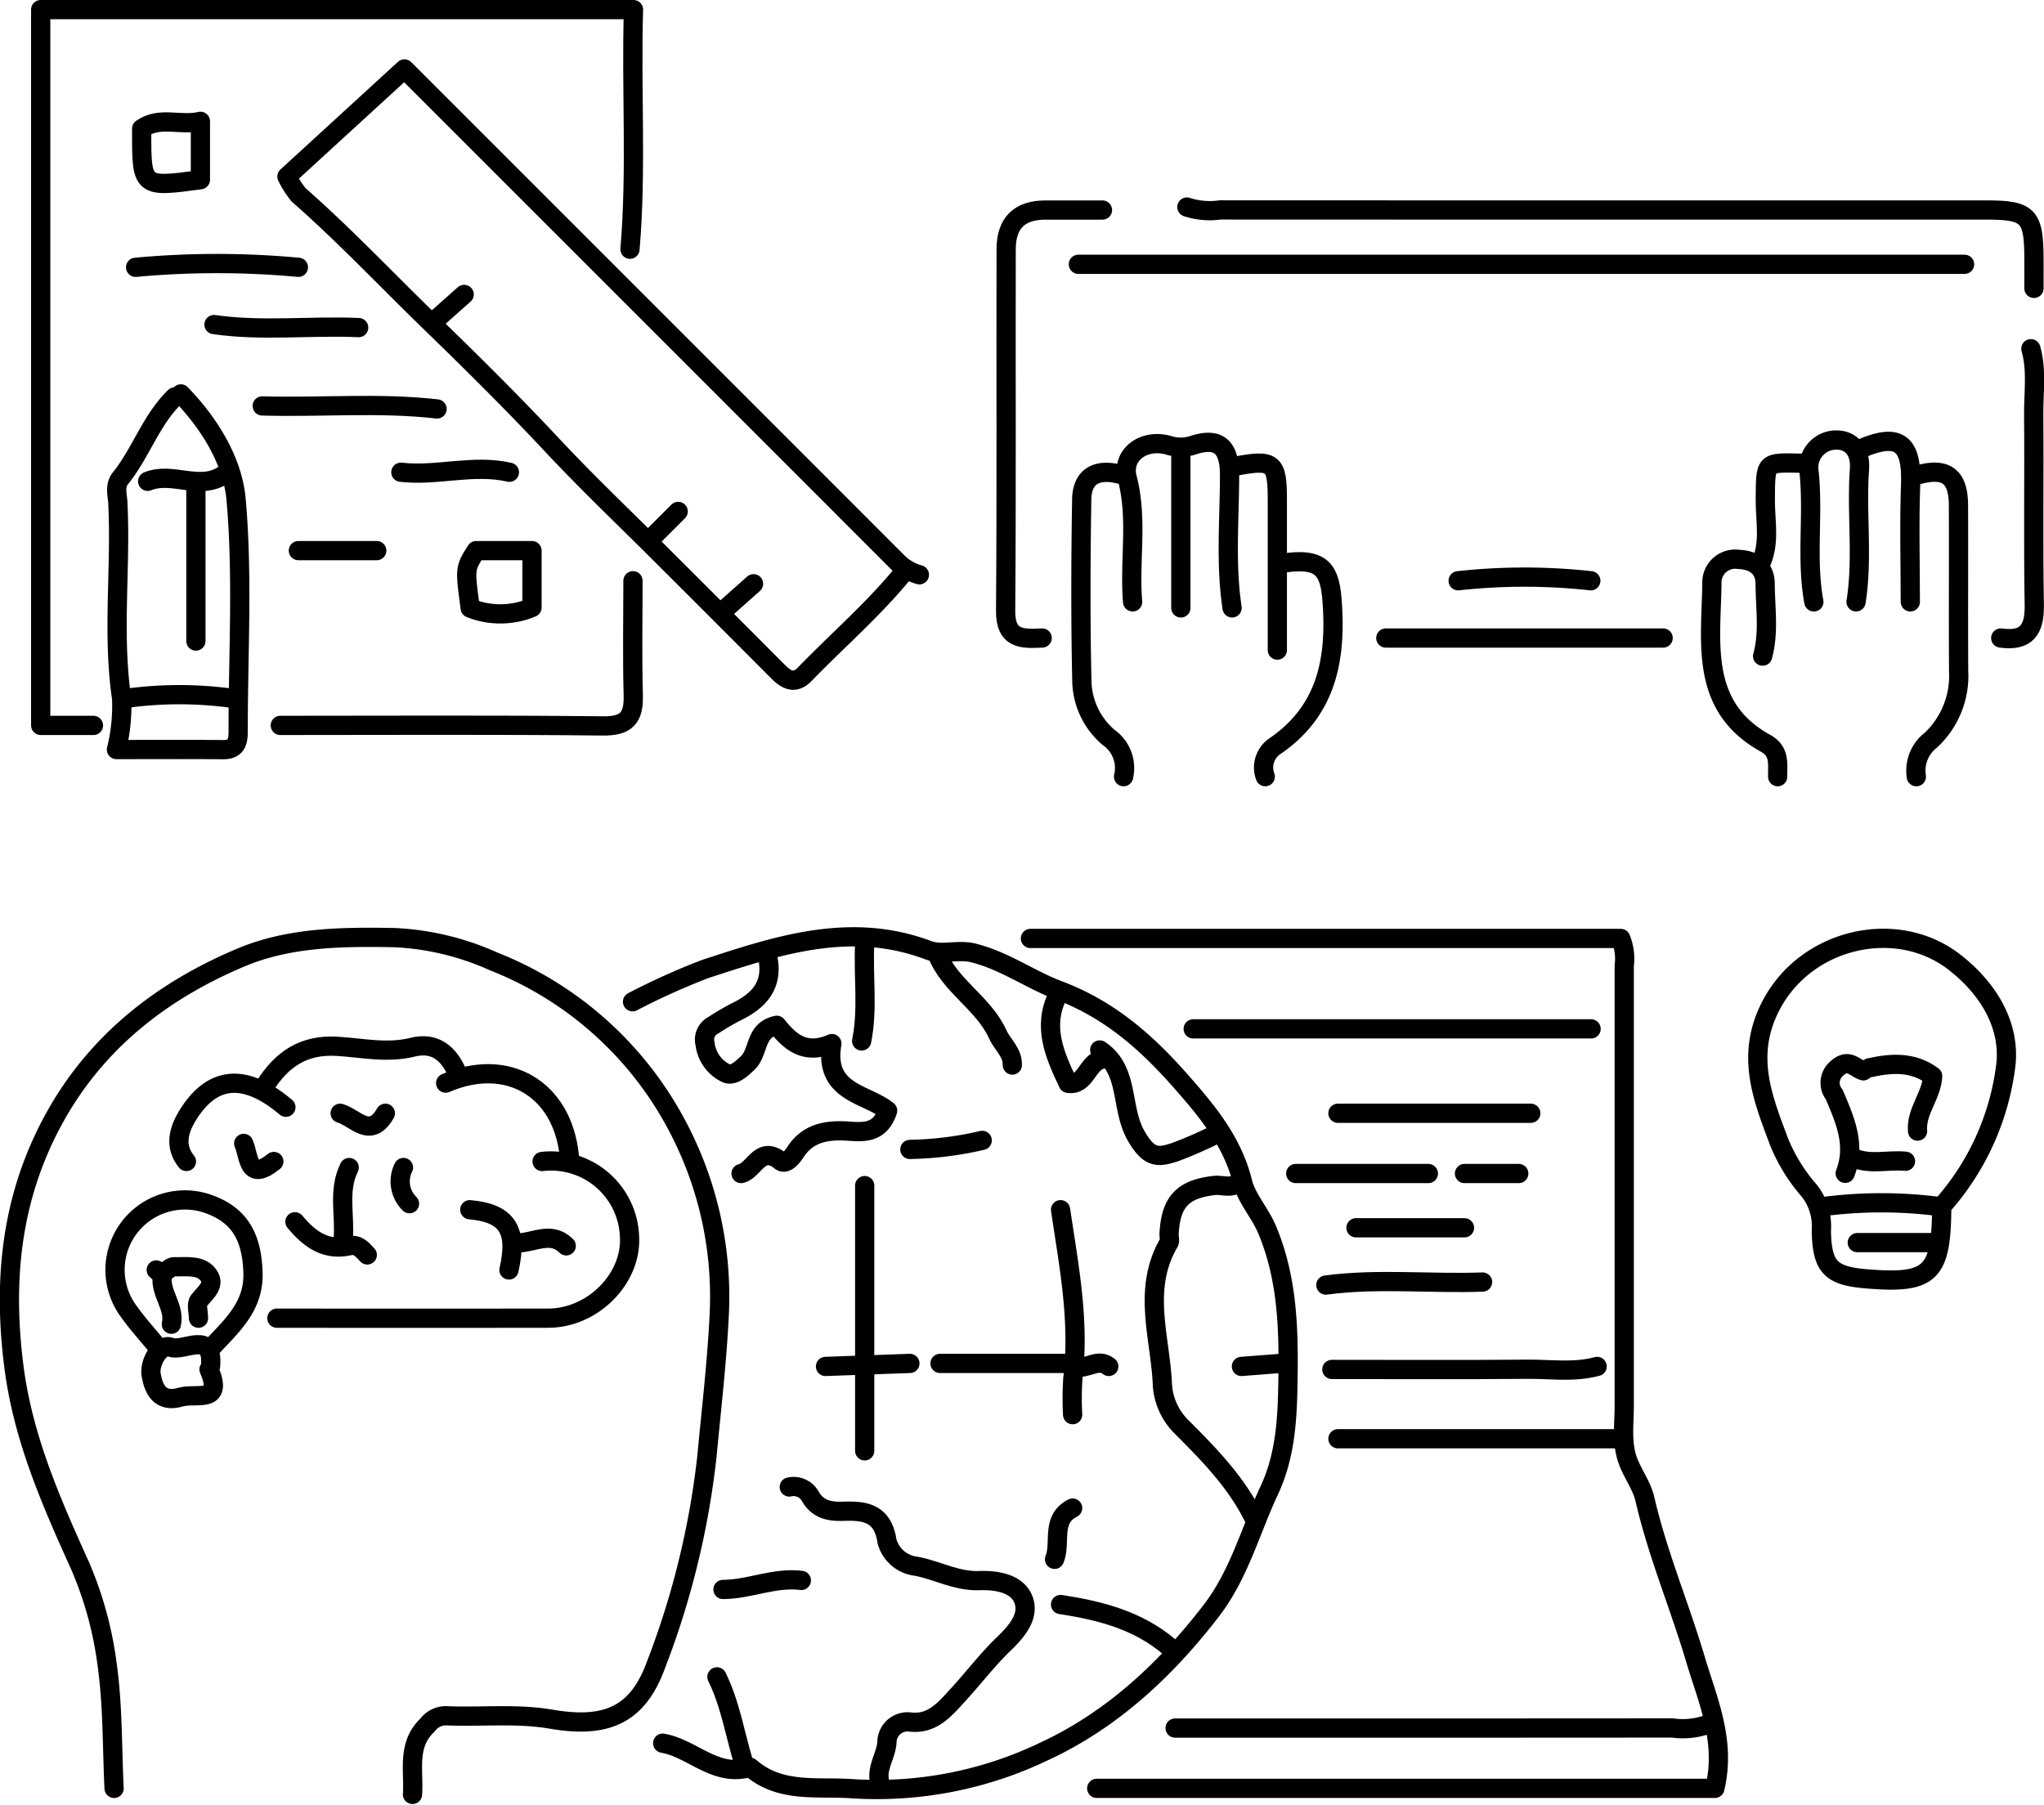 <svg xmlns="http://www.w3.org/2000/svg" width="212.502" height="187.646"><g fill="none" stroke="#000" stroke-linecap="round" stroke-linejoin="round" stroke-width="2"><path data-name="パス 705" d="M42.885 186.579c.171-2.479-.617-5.161 1.563-7.212a2.382 2.382 0 011.886-.967c3.653.166 7.333-.267 10.964.357 5.759.99 9.01-.438 10.911-5.675a86.664 86.664 0 005.279-21.582c.46-4.9 1.046-9.835 1.284-14.752a37.884 37.884 0 00-4.576-20.077 36.827 36.827 0 00-18.923-16.723 28.145 28.145 0 00-10.267-2.456c-5.458-.1-10.946-.038-15.943 2.063-8.221 3.457-15.08 8.779-19.476 16.824-4.42 8.091-5.3 16.657-4.142 25.71.946 7.42 3.858 14.026 6.88 20.713a38.2 38.2 0 012.818 10.315c.594 4.228.509 8.553.718 12.835"/><path data-name="パス 706" d="M65.496 25.914c.705-8.263.109-16.509.363-24.914H4.23v74.427h5.485"/><path data-name="パス 707" d="M114.022 185.952h64.259c1.193-4.963-.775-9.235-2.021-13.438-1.649-5.565-3.94-10.939-5.248-16.636-.328-1.426-1.32-2.687-1.808-4.093-.63-1.818-.342-3.745-.342-5.632V100.4a5.615 5.615 0 00-.363-2.82h-61.37"/><path data-name="パス 708" d="M123.396 21.528a7.64 7.64 0 003.448.3q39.8.017 79.6.008c4.433 0 4.991.557 5.013 5.015.005 1.044 0 2.089 0 3.133"/><path data-name="パス 709" d="M204.244 27.482h-92.133"/><path data-name="パス 710" d="M201.864 125.446a26.942 26.942 0 006.676-14.753c.443-4.077-1.781-7.893-5.387-10.676-5.966-4.6-15.253-2.486-18.948 4.373-2.833 5.259-.961 9.774.8 14.452a18.076 18.076 0 003.121 5 6 6 0 011.227 4.113c.073 3.8.969 4.706 4.68 5.015 6.635.552 7.765-.487 7.834-7.208"/><path data-name="パス 711" d="M94.01 59.445c-3.126 3.864-6.9 7.1-10.341 10.655-1.075 1.112-1.946.574-2.825-.309q-5.94-5.969-11.9-11.913c-3.865-3.865-7.836-7.63-11.567-11.621-4.138-4.428-8.482-8.72-12.79-12.9-4.488-4.356-8.821-8.954-13.546-13.1a9.5 9.5 0 01-1.207-1.9L42.047 7.169 64.87 29.993Q79.129 44.25 93.382 58.516a5.108 5.108 0 002.2 1.248"/><path data-name="パス 712" d="M114.618 21.841h-5.954c-2.664.008-4.054 1.324-4.061 4.072-.03 12.535.043 25.071-.054 37.605-.024 3.013 1.772 2.915 3.8 2.821"/><path data-name="パス 713" d="M177.324 179.372a7.65 7.65 0 01-3.447.3q-25.854.019-51.707.009"/><path data-name="パス 714" d="M65.806 60.385c0 3.97-.079 7.941.03 11.908.064 2.322-.678 3.216-3.164 3.188-11.176-.123-22.354-.054-33.531-.054"/><path data-name="パス 715" d="M82.057 154.615a1.986 1.986 0 012.172.952c.8 1.4 2.016 1.621 3.47 1.572 2.211-.074 4.07.167 4.512 3.1a3.54 3.54 0 002.993 2.61c2.2.4 4.237 1.59 6.6 1.5 1.8-.068 3.905.294 4.571 1.914.716 1.743-.633 3.337-2.033 4.682-1.7 1.635-3.14 3.542-4.741 5.286-1.352 1.475-2.665 3.11-5 2.818a2.145 2.145 0 00-2.38 1.891c-.011 1.549-1.17 2.835-.755 4.387"/><path data-name="パス 716" d="M165.416 106.981H124.05"/><path data-name="パス 717" d="M128.751 122.964c-.766.663-1.673.206-2.509.3-3.282.376-4.524 1.681-4.7 5.025-.016.313.117.7-.02.93-2.748 4.707-.976 9.578-.69 14.43a6.751 6.751 0 001.974 4.684c2.859 2.859 5.684 5.734 7.508 9.413"/><path data-name="パス 718" d="M56.36 120.77a8.161 8.161 0 019.088 7.834c.228 4.374-3.832 8.452-8.461 8.458q-14.1.018-28.2 0"/><path data-name="パス 719" d="M22.202 139.886c2.027-2.145 4.2-4.148 4.1-7.522-.106-3.843-1.468-6.086-4.731-7.207a7.268 7.268 0 00-8.134 11.272c.858 1.207 1.867 2.308 2.807 3.457"/><path data-name="パス 720" d="M116.811 49.421c-2.665-.824-4.31.013-4.352 2.507-.1 6.266-.125 12.537.013 18.8a7.894 7.894 0 002.781 5.946 3.889 3.889 0 011.558 4.083"/><path data-name="パス 721" d="M199.23 49.421c3.041-.889 4.368.036 4.38 3.134.024 5.745-.019 11.49.018 17.235a9.159 9.159 0 01-2.875 7.159 4.008 4.008 0 00-1.523 3.809"/><path data-name="パス 722" d="M211.138 36.257c.645 2.273.271 4.6.292 6.894.061 6.581-.059 13.164.062 19.742.048 2.6-.817 3.82-3.488 3.448"/><path data-name="パス 723" d="M65.762 104.161a73.169 73.169 0 017.536-3.4c7.548-2.467 15.126-4.993 23.19-1.967 1.451.544 3.088-.111 4.7.29 3.228.8 5.935 2.785 8.855 3.881 5.314 1.994 9.177 5.439 12.677 9.41 2.711 3.076 5.413 6.269 6.468 10.558.415 1.687 1.81 3.162 2.564 4.969 2.147 5.146 2.231 10.495 2.148 15.742-.059 3.728-.225 7.652-1.942 11.319-1.963 4.191-3.13 8.746-6.021 12.506-4.713 6.129-10.337 11.363-17.3 14.6a40.181 40.181 0 01-20 3.923c-3.675-.27-7.514.513-10.652-2.231-3.561 1.093-5.978-1.962-9.088-2.507"/><path data-name="パス 724" d="M18.173 41.269c-2.485 2.418-3.515 5.806-5.646 8.458-.633.789-.322 1.692-.28 2.509.353 6.786-.6 13.583.4 20.4a18.734 18.734 0 01-.54 5.3c3.973 0 7.528-.021 11.083.011 1.369.013 1.572-.8 1.571-1.891-.008-8.043.494-16.131-.214-24.111-.355-3.994-2.741-7.884-5.744-10.987"/><path data-name="パス 725" d="M167.923 149.601h-28.827"/><path data-name="パス 726" d="M172.906 66.341h-28.831"/><path data-name="パス 727" d="M166.043 142.08c-2.379.65-4.807.271-7.208.292-6.79.059-13.58.021-20.37.021"/><path data-name="パス 728" d="M183.248 68.221c.681-2.483.277-5.017.263-7.52-.008-1.586-1.033-2.469-2.769-2.536a2.422 2.422 0 00-2.765 2.536c-.092 6.159-1.31 12.791 5.592 16.593 1.515.834 1.219 2.171 1.245 3.462"/><path data-name="パス 729" d="M131.54 80.756a2.681 2.681 0 01.945-3.127c5.534-3.752 6.477-9.228 5.986-15.365-.258-3.217-1.283-4.186-4.737-3.757"/><path data-name="パス 730" d="M79.864 99.774c.454 2.657-.918 4.227-3.129 5.336a26.822 26.822 0 00-2.56 1.483 1.688 1.688 0 00-.873 1.952 3.9 3.9 0 002.206 3.059c.719.3 1.5-.381 2.241-1.093 1.191-1.15.687-3.426 3.009-3.9 1.291 1.614 2.855 3.162 5.724 1.9-.869 5.124 3.516 5.146 5.8 6.974-.752 2.3-2.383 2.249-3.957 2.137-2.257-.162-4.289.1-5.651 2.2-.349.541-1.005 1.313-1.52.9-2.139-1.718-2.72.991-4.112 1.3"/><path data-name="パス 731" d="M14.726 13.692c0 5.819 0 5.819 6.11 4.993v-6.069c-2.144.5-4.19-.56-6.11.763"/><path data-name="パス 732" d="M159.148 115.756h-20.052"/><path data-name="パス 733" d="M21.889 142.08c.338-3.882-2.8-1.468-4.151-2-1.051-.415-2.272 1.582-2.018 2.921.247 1.31.81 2.925 3.052 2.27 1.625-.476 4.539.776 2.96-2.878"/><path data-name="パス 734" d="M89.896 123.277v27.577"/><path data-name="パス 735" d="M45.437 42.521c-6.049-.693-12.119-.132-18.176-.314"/><path data-name="パス 736" d="M31.021 27.794a91.982 91.982 0 00-16.922 0"/><path data-name="パス 737" d="M154.134 133.305c-5.43.2-10.875-.407-16.295.313"/><path data-name="パス 738" d="M122.766 46.912v16.3"/><path data-name="パス 739" d="M20.366 50.671v15.982"/><path data-name="パス 740" d="M110.261 125.784c.862 5.818 2 11.611 1.276 17.552a31.183 31.183 0 00-.022 3.758"/><path data-name="パス 741" d="M188.575 62.581c-.84-4.568.011-9.2-.531-13.8a2.862 2.862 0 013.033-3.024c1.456.074 2.373 1.193 2.24 3.038-.328 4.585.372 9.2-.355 13.786"/><path data-name="パス 742" d="M46.332 112.621c6.409-2.774 12.13.575 12.849 7.521"/><path data-name="パス 743" d="M22.247 33.748c5 .724 10.03.09 15.042.314"/><path data-name="パス 744" d="M117.752 62.581c-.357-4.276.56-8.576-.557-12.867-.635-2.437 1.721-4.146 4.312-3.411a4.088 4.088 0 002.516-.006c2.715-.893 3.811.217 3.807 3.122-.007 4.594-.429 9.205.263 13.788"/><path data-name="パス 745" d="M148.496 122.021h-13.788"/><path data-name="パス 746" d="M165.385 60.387a63.068 63.068 0 00-13.789 0"/><path data-name="パス 747" d="M109.948 103.534c-1.594 3.227-.3 6.154 1.1 9.111 1.855.281 1.976-2.254 3.6-2.53"/><path data-name="パス 748" d="M132.796 67.595V51.926c0-3.875-.412-4.2-4.387-3.447"/><path data-name="パス 749" d="M187.321 48.165c-3.9-.076-3.755-.224-3.793 3.76-.022 2.3.565 4.683-.594 6.9"/><path data-name="パス 750" d="M97.726 141.766h13.47"/><path data-name="パス 751" d="M193.589 46.598c3.839-1.613 5.2-.509 5.047 3.762-.151 4.068-.033 8.147-.033 12.221"/><path data-name="パス 752" d="M29.723 115.129c-4.262-3.59-7.7-3.339-10.29.971-.822 1.37-1.34 3.1-.051 4.67"/><path data-name="パス 753" d="M47.586 111.682c-.876-2.092-2.315-3.388-4.694-2.794-2.641.66-5.247.064-7.837-.094-3.522-.215-5.782 1.373-7.525 4.141"/><path data-name="パス 754" d="M201.551 125.446a46.719 46.719 0 00-11.908 0"/><path data-name="パス 755" d="M97.413 99.147c1.315 3.394 4.84 5.118 6.332 8.432.472 1.049 1.54 1.838 1.5 3.163"/><path data-name="パス 756" d="M152.254 127.664h-11.282"/><path data-name="パス 757" d="M52.958 49.104c-3.761-.866-7.521.432-11.282 0"/><path data-name="パス 758" d="M110.261 166.836c4.087.623 8.026 1.626 11.282 4.388"/><path data-name="パス 759" d="M24.127 72.607a40.253 40.253 0 00-10.968 0"/><path data-name="パス 760" d="M89.896 98.207c-.17 3.34.357 6.7-.314 10.028"/><path data-name="パス 761" d="M74.536 174.357c1.416 2.882 1.889 6.056 2.821 9.088"/><path data-name="パス 762" d="M39.169 57.252h-8.148"/><path data-name="パス 763" d="M193.717 111.344c-.941-.3-1.586-1.452-2.913-.091a1.935 1.935 0 00-.112 2.552c1.129 2.666 2.282 5.238 1.144 8.194"/><path data-name="パス 764" d="M83.311 164.329c-2.793-.353-5.4.933-8.148.941"/><path data-name="パス 765" d="M200.924 129.206h-7.834"/><path data-name="パス 766" d="M36.304 121.397c-1.2 2.424-.392 5.016-.627 7.521"/><path data-name="パス 767" d="M102.113 118.576a35.815 35.815 0 01-7.521.94"/><path data-name="パス 768" d="M30.663 127.037c1.468 1.763 3.154 3.058 5.64 2.5.919-.206 1.367.41 1.881.948"/><path data-name="パス 769" d="M126.396 117.949a43.683 43.683 0 01-4.241 1.849c-1.733.558-2.663.694-4.034-1.685-1.677-2.91-.658-6.837-3.79-8.938"/><path data-name="パス 770" d="M35.364 115.756c1.567.458 3.134 2.747 4.7 0"/><path data-name="パス 771" d="M157.896 122.021h-5.641"/><path data-name="パス 772" d="M192.776 120.432c1.741.7 3.557.133 5.328.313"/><path data-name="パス 773" d="M194.343 111.03c2.313-.519 4.57-.65 6.584.858-.117 2.076-1.744 3.65-1.57 5.723"/><path data-name="パス 774" d="M58.867 129.544c-1.579-1.571-3.335-.32-5.014-.313"/><path data-name="パス 775" d="M16.875 132.678c-.265 1.78 1.343 3.209.94 5.014"/><path data-name="パス 776" d="M23.187 49.421c-2.5 1.61-5.29-.419-7.835.627"/><path data-name="パス 777" d="M20.635 137.066c0-.627-.255-1.461.052-1.839.715-.883 1.85-1.7.838-2.816-.814-.9-2.2-.665-3.4-.7-.67-.016-1.1 1.16-1.881.335"/><path data-name="パス 778" d="M111.515 156.808c-2.316 1.18-1.167 3.583-1.88 5.328"/><path data-name="パス 779" d="M94.596 141.766l-8.774.314"/><path data-name="パス 780" d="M41.945 121.397a3.248 3.248 0 00.627 3.76"/><path data-name="パス 781" d="M70.507 53.178Q69.253 54.43 68 55.685"/><path data-name="パス 782" d="M48.257 30.614l-2.82 2.507"/><path data-name="パス 783" d="M78.341 60.699l-2.82 2.507"/><path data-name="パス 784" d="M25.336 118.89c.6 1.367.4 4.074 3.134 1.88"/><path data-name="パス 785" d="M115.275 142.08c-1.149-.937-2.3.393-3.447 0"/><path data-name="パス 786" d="M48.839 125.784c3.9.358 5.025 2.091 4.074 6.267"/><path data-name="パス 787" d="M129.064 142.08l4.074-.314"/><path data-name="パス 788" d="M49.511 57.252c-1.182 1.85-1.182 1.85-.624 5.98a8.5 8.5 0 006.421-.063v-5.917h-5.484"/></g></svg>